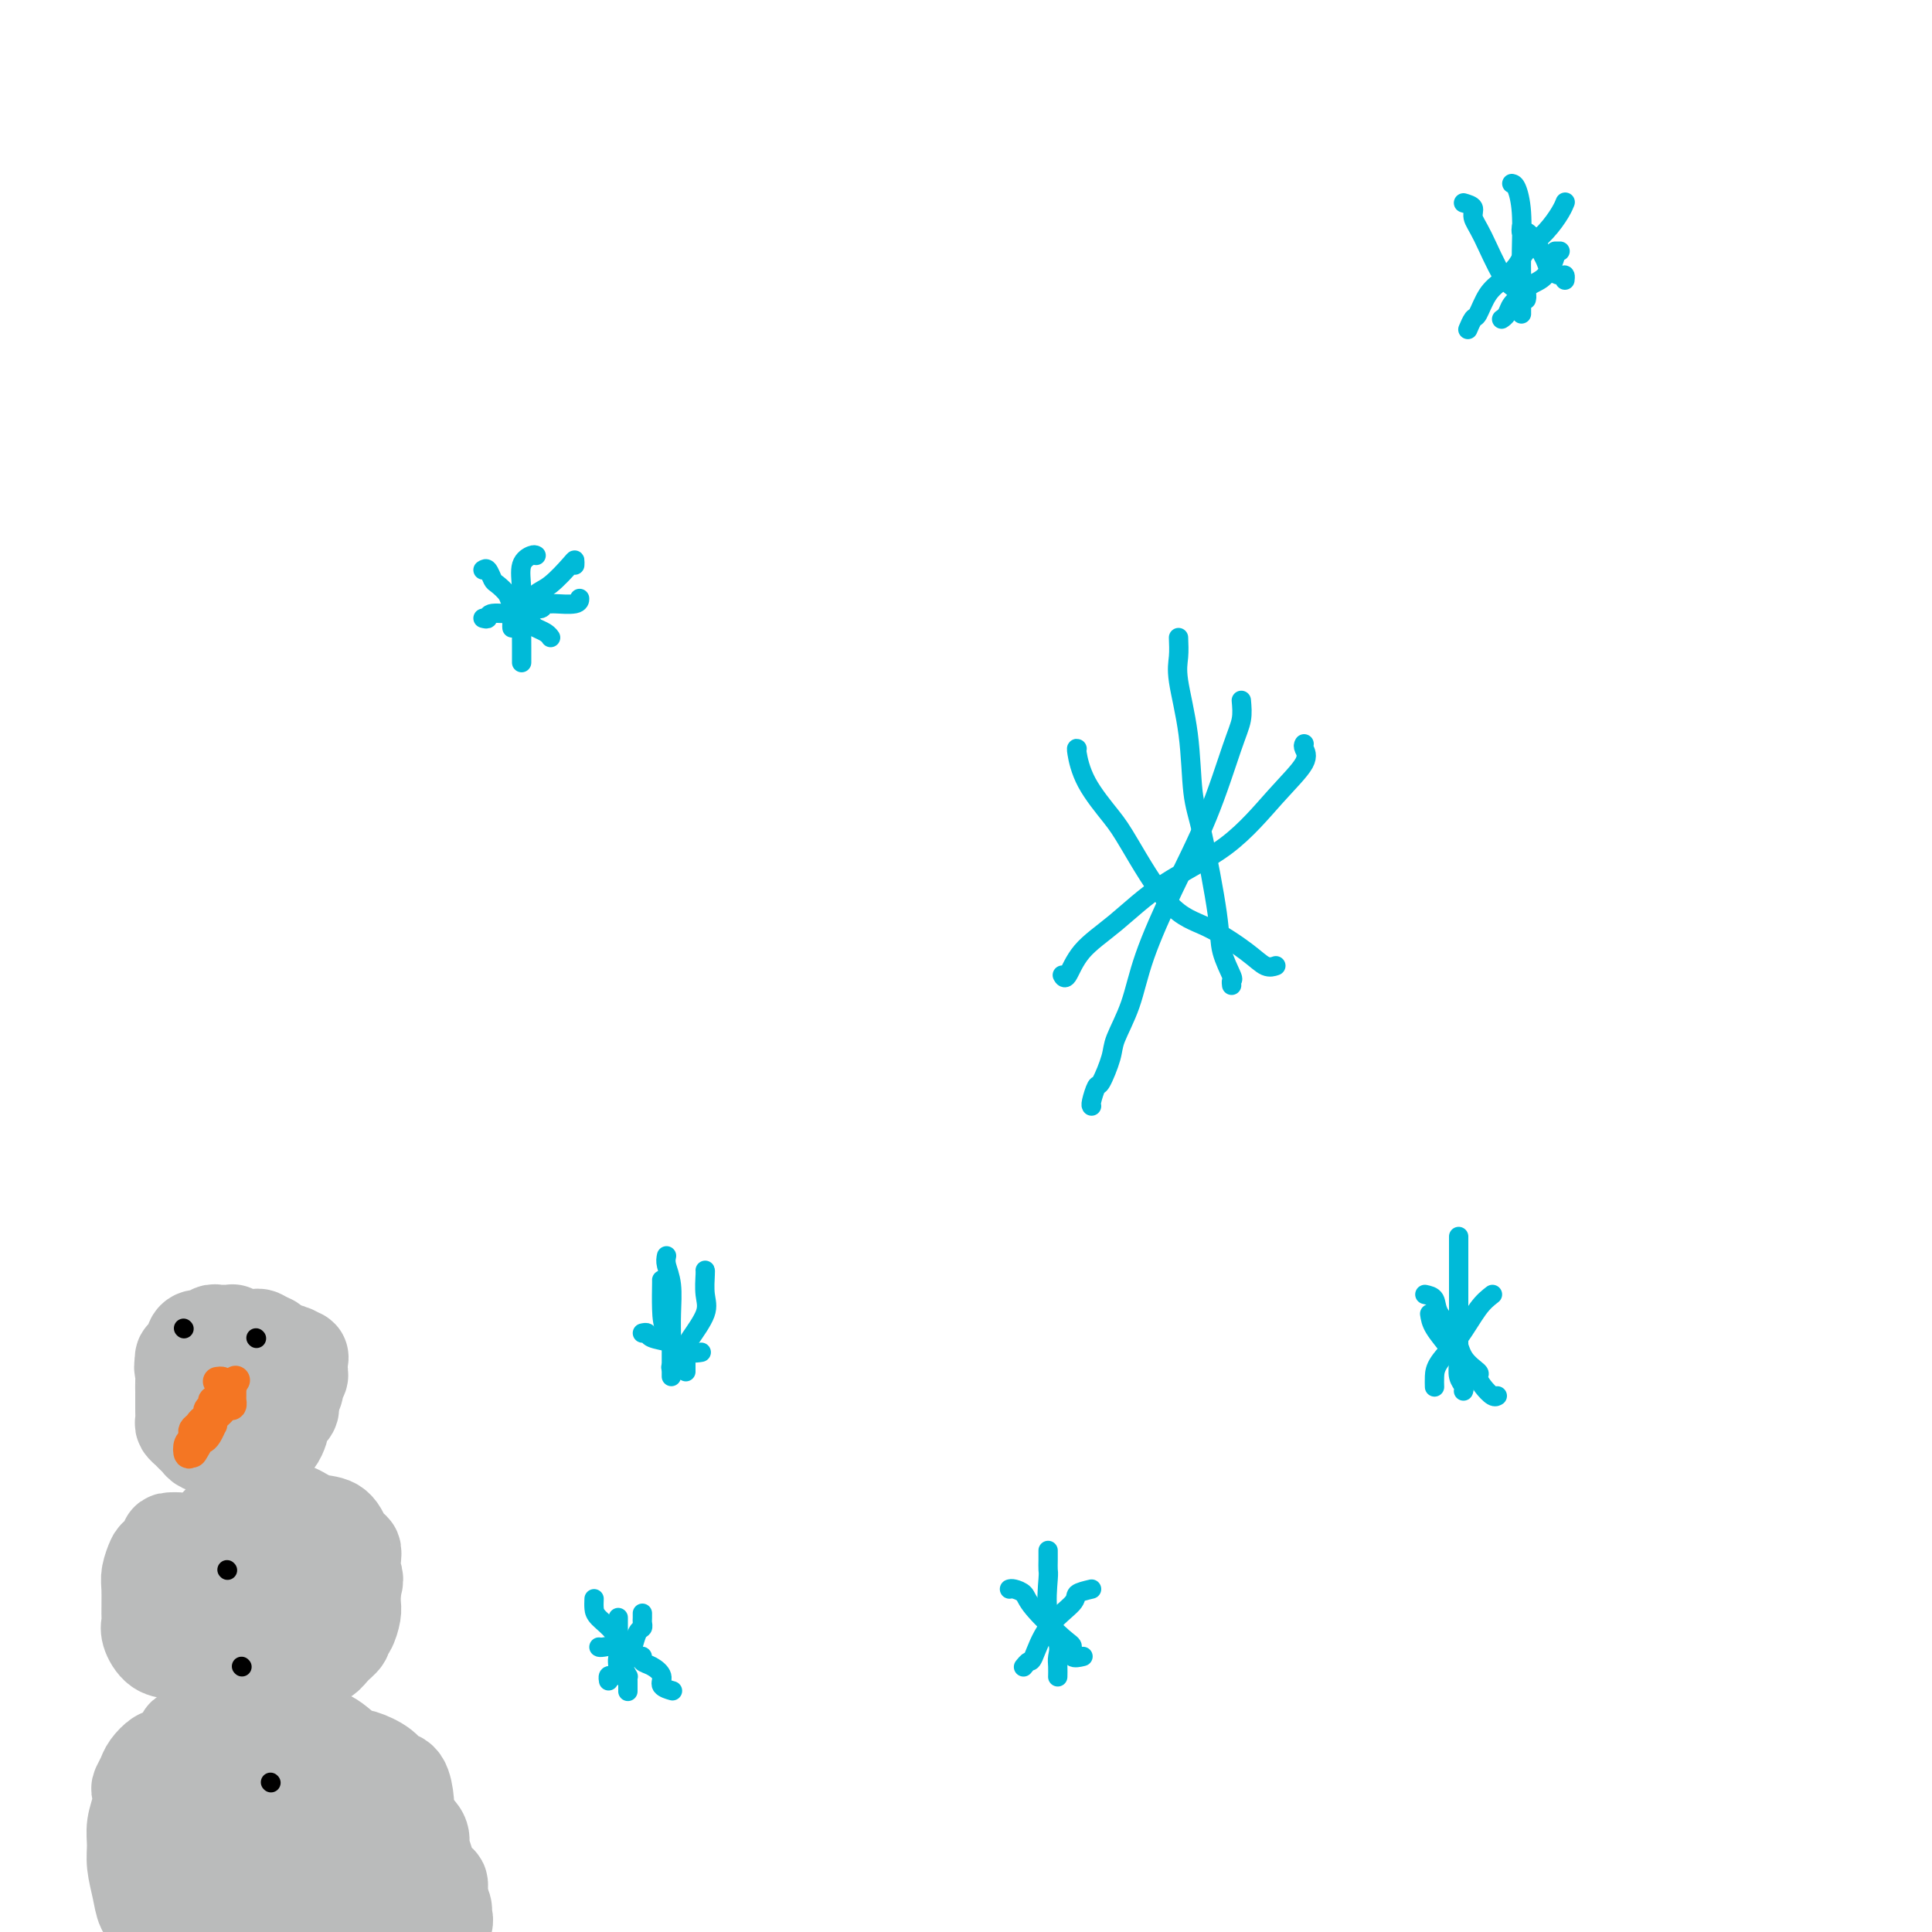 <svg viewBox='0 0 400 400' version='1.1' xmlns='http://www.w3.org/2000/svg' xmlns:xlink='http://www.w3.org/1999/xlink'><g fill='none' stroke='#00BAD8' stroke-width='4' stroke-linecap='round' stroke-linejoin='round'><path d='M111,115c-0.196,-0.112 -0.392,-0.224 -1,0c-0.608,0.224 -1.627,0.786 -2,2c-0.373,1.214 -0.100,3.082 0,5c0.100,1.918 0.027,3.885 0,6c-0.027,2.115 -0.007,4.377 0,6c0.007,1.623 0.002,2.607 0,3c-0.002,0.393 -0.001,0.197 0,0'/><path d='M100,128c0.441,0.122 0.881,0.244 1,0c0.119,-0.244 -0.085,-0.854 1,-1c1.085,-0.146 3.457,0.171 5,0c1.543,-0.171 2.256,-0.831 3,-1c0.744,-0.169 1.520,0.152 2,0c0.480,-0.152 0.665,-0.776 1,-1c0.335,-0.224 0.822,-0.046 1,0c0.178,0.046 0.048,-0.040 1,0c0.952,0.040 2.987,0.207 4,0c1.013,-0.207 1.003,-0.786 1,-1c-0.003,-0.214 -0.001,-0.061 0,0c0.001,0.061 0.000,0.031 0,0'/><path d='M100,118c0.324,-0.209 0.649,-0.419 1,0c0.351,0.419 0.729,1.465 1,2c0.271,0.535 0.435,0.558 1,1c0.565,0.442 1.532,1.302 2,2c0.468,0.698 0.439,1.234 1,2c0.561,0.766 1.712,1.763 2,2c0.288,0.237 -0.287,-0.287 0,0c0.287,0.287 1.436,1.383 2,2c0.564,0.617 0.543,0.753 1,1c0.457,0.247 1.392,0.605 2,1c0.608,0.395 0.888,0.827 1,1c0.112,0.173 0.056,0.086 0,0'/><path d='M119,117c0.016,-0.427 0.031,-0.855 0,-1c-0.031,-0.145 -0.110,-0.009 -1,1c-0.890,1.009 -2.592,2.890 -4,4c-1.408,1.110 -2.521,1.450 -3,2c-0.479,0.550 -0.325,1.310 -1,2c-0.675,0.690 -2.181,1.309 -3,2c-0.819,0.691 -0.951,1.455 -1,2c-0.049,0.545 -0.014,0.870 0,1c0.014,0.130 0.007,0.065 0,0'/><path d='M244,132c0.055,1.372 0.110,2.744 0,4c-0.110,1.256 -0.387,2.397 0,5c0.387,2.603 1.436,6.669 2,11c0.564,4.331 0.642,8.926 1,12c0.358,3.074 0.996,4.627 2,9c1.004,4.373 2.374,11.568 3,16c0.626,4.432 0.507,6.102 1,8c0.493,1.898 1.596,4.024 2,5c0.404,0.976 0.109,0.801 0,1c-0.109,0.199 -0.031,0.771 0,1c0.031,0.229 0.016,0.114 0,0'/><path d='M270,154c-0.124,0.227 -0.248,0.455 0,1c0.248,0.545 0.870,1.408 0,3c-0.870,1.592 -3.230,3.915 -6,7c-2.770,3.085 -5.950,6.933 -10,10c-4.050,3.067 -8.970,5.354 -13,8c-4.030,2.646 -7.171,5.651 -10,8c-2.829,2.349 -5.346,4.042 -7,6c-1.654,1.958 -2.445,4.181 -3,5c-0.555,0.819 -0.873,0.234 -1,0c-0.127,-0.234 -0.064,-0.117 0,0'/><path d='M223,155c-0.093,-0.069 -0.187,-0.139 0,1c0.187,1.139 0.654,3.485 2,6c1.346,2.515 3.571,5.197 5,7c1.429,1.803 2.063,2.725 4,6c1.937,3.275 5.178,8.902 8,12c2.822,3.098 5.226,3.667 8,5c2.774,1.333 5.919,3.429 8,5c2.081,1.571 3.099,2.615 4,3c0.901,0.385 1.686,0.110 2,0c0.314,-0.110 0.157,-0.055 0,0'/><path d='M257,145c0.120,1.340 0.240,2.679 0,4c-0.240,1.321 -0.839,2.623 -2,6c-1.161,3.377 -2.882,8.830 -5,14c-2.118,5.170 -4.632,10.057 -7,15c-2.368,4.943 -4.589,9.942 -6,14c-1.411,4.058 -2.013,7.176 -3,10c-0.987,2.824 -2.359,5.356 -3,7c-0.641,1.644 -0.550,2.402 -1,4c-0.450,1.598 -1.441,4.036 -2,5c-0.559,0.964 -0.686,0.454 -1,1c-0.314,0.546 -0.815,2.147 -1,3c-0.185,0.853 -0.053,0.958 0,1c0.053,0.042 0.026,0.021 0,0'/><path d='M138,260c-0.113,0.541 -0.226,1.082 0,2c0.226,0.918 0.793,2.214 1,4c0.207,1.786 0.056,4.062 0,6c-0.056,1.938 -0.015,3.539 0,5c0.015,1.461 0.004,2.783 0,4c-0.004,1.217 -0.001,2.328 0,3c0.001,0.672 0.000,0.906 0,1c-0.000,0.094 -0.000,0.047 0,0'/><path d='M133,276c0.406,-0.092 0.812,-0.183 1,0c0.188,0.183 0.157,0.641 1,1c0.843,0.359 2.559,0.618 4,1c1.441,0.382 2.607,0.887 3,1c0.393,0.113 0.013,-0.166 0,0c-0.013,0.166 0.343,0.775 1,1c0.657,0.225 1.616,0.064 2,0c0.384,-0.064 0.192,-0.032 0,0'/><path d='M146,263c0.023,0.054 0.045,0.107 0,1c-0.045,0.893 -0.159,2.625 0,4c0.159,1.375 0.589,2.393 0,4c-0.589,1.607 -2.196,3.803 -3,5c-0.804,1.197 -0.803,1.395 -1,2c-0.197,0.605 -0.592,1.616 -1,2c-0.408,0.384 -0.827,0.142 -1,0c-0.173,-0.142 -0.098,-0.182 0,0c0.098,0.182 0.219,0.588 0,1c-0.219,0.412 -0.777,0.832 -1,1c-0.223,0.168 -0.112,0.084 0,0'/><path d='M137,265c0.008,-0.023 0.016,-0.045 0,1c-0.016,1.045 -0.057,3.159 0,5c0.057,1.841 0.211,3.410 1,5c0.789,1.590 2.211,3.200 3,4c0.789,0.800 0.943,0.789 1,1c0.057,0.211 0.015,0.644 0,1c-0.015,0.356 -0.004,0.634 0,1c0.004,0.366 0.001,0.819 0,1c-0.001,0.181 -0.001,0.091 0,0'/><path d='M302,256c-0.000,1.225 -0.000,2.450 0,3c0.000,0.550 0.000,0.425 0,2c-0.000,1.575 -0.001,4.848 0,7c0.001,2.152 0.004,3.182 0,5c-0.004,1.818 -0.015,4.424 0,6c0.015,1.576 0.057,2.121 0,3c-0.057,0.879 -0.211,2.091 0,3c0.211,0.909 0.788,1.514 1,2c0.212,0.486 0.061,0.853 0,1c-0.061,0.147 -0.030,0.073 0,0'/><path d='M296,272c0.127,0.882 0.255,1.763 1,3c0.745,1.237 2.109,2.829 3,4c0.891,1.171 1.311,1.922 2,3c0.689,1.078 1.647,2.482 2,3c0.353,0.518 0.101,0.148 0,0c-0.101,-0.148 -0.050,-0.074 0,0'/><path d='M309,268c-0.928,0.720 -1.856,1.440 -3,3c-1.144,1.560 -2.503,3.959 -4,6c-1.497,2.041 -3.133,3.722 -4,5c-0.867,1.278 -0.964,2.152 -1,3c-0.036,0.848 -0.010,1.671 0,2c0.010,0.329 0.005,0.165 0,0'/><path d='M295,268c0.813,0.170 1.627,0.340 2,1c0.373,0.660 0.306,1.811 1,3c0.694,1.189 2.150,2.415 3,4c0.850,1.585 1.096,3.528 2,5c0.904,1.472 2.467,2.471 3,3c0.533,0.529 0.038,0.586 0,1c-0.038,0.414 0.382,1.183 1,2c0.618,0.817 1.436,1.681 2,2c0.564,0.319 0.876,0.091 1,0c0.124,-0.091 0.062,-0.046 0,0'/><path d='M128,335c-0.000,-0.094 -0.001,-0.188 0,0c0.001,0.188 0.003,0.658 0,1c-0.003,0.342 -0.011,0.554 0,1c0.011,0.446 0.041,1.124 0,2c-0.041,0.876 -0.155,1.949 0,3c0.155,1.051 0.577,2.079 1,3c0.423,0.921 0.845,1.736 1,2c0.155,0.264 0.041,-0.022 0,0c-0.041,0.022 -0.011,0.352 0,1c0.011,0.648 0.003,1.614 0,2c-0.003,0.386 -0.002,0.193 0,0'/><path d='M124,341c0.107,0.061 0.213,0.121 1,0c0.787,-0.121 2.253,-0.425 3,0c0.747,0.425 0.775,1.578 1,2c0.225,0.422 0.648,0.113 1,0c0.352,-0.113 0.633,-0.030 1,0c0.367,0.030 0.819,0.009 1,0c0.181,-0.009 0.090,-0.004 0,0'/><path d='M133,334c0.006,0.338 0.012,0.675 0,1c-0.012,0.325 -0.044,0.637 0,1c0.044,0.363 0.162,0.778 0,1c-0.162,0.222 -0.603,0.252 -1,1c-0.397,0.748 -0.750,2.215 -1,3c-0.250,0.785 -0.396,0.889 -1,1c-0.604,0.111 -1.664,0.230 -2,1c-0.336,0.770 0.054,2.193 0,3c-0.054,0.807 -0.550,1.000 -1,1c-0.450,0.000 -0.852,-0.192 -1,0c-0.148,0.192 -0.042,0.769 0,1c0.042,0.231 0.021,0.115 0,0'/><path d='M123,331c-0.027,0.690 -0.054,1.380 0,2c0.054,0.620 0.189,1.172 1,2c0.811,0.828 2.298,1.934 3,3c0.702,1.066 0.617,2.093 1,3c0.383,0.907 1.232,1.695 2,2c0.768,0.305 1.454,0.126 2,0c0.546,-0.126 0.953,-0.199 1,0c0.047,0.199 -0.267,0.670 0,1c0.267,0.330 1.116,0.519 2,1c0.884,0.481 1.804,1.253 2,2c0.196,0.747 -0.332,1.470 0,2c0.332,0.530 1.523,0.866 2,1c0.477,0.134 0.238,0.067 0,0'/><path d='M217,321c0.004,0.634 0.009,1.268 0,2c-0.009,0.732 -0.031,1.561 0,2c0.031,0.439 0.113,0.487 0,2c-0.113,1.513 -0.423,4.490 0,7c0.423,2.510 1.577,4.554 2,6c0.423,1.446 0.113,2.295 0,3c-0.113,0.705 -0.031,1.267 0,2c0.031,0.733 0.009,1.638 0,2c-0.009,0.362 -0.004,0.181 0,0'/><path d='M226,329c-1.284,0.301 -2.567,0.601 -3,1c-0.433,0.399 -0.015,0.895 -1,2c-0.985,1.105 -3.375,2.818 -5,5c-1.625,2.182 -2.487,4.832 -3,6c-0.513,1.168 -0.677,0.853 -1,1c-0.323,0.147 -0.807,0.756 -1,1c-0.193,0.244 -0.097,0.122 0,0'/><path d='M209,329c0.213,-0.068 0.425,-0.136 1,0c0.575,0.136 1.511,0.475 2,1c0.489,0.525 0.531,1.237 2,3c1.469,1.763 4.366,4.577 6,6c1.634,1.423 2.005,1.453 2,2c-0.005,0.547 -0.386,1.609 0,2c0.386,0.391 1.539,0.112 2,0c0.461,-0.112 0.231,-0.056 0,0'/><path d='M313,38c0.309,0.064 0.619,0.128 1,1c0.381,0.872 0.834,2.551 1,5c0.166,2.449 0.044,5.668 0,8c-0.044,2.332 -0.012,3.777 0,5c0.012,1.223 0.003,2.223 0,3c-0.003,0.777 -0.001,1.332 0,2c0.001,0.668 0.000,1.449 0,2c-0.000,0.551 -0.000,0.872 0,1c0.000,0.128 0.000,0.064 0,0'/><path d='M324,42c0.052,-0.133 0.103,-0.265 0,0c-0.103,0.265 -0.362,0.928 -1,2c-0.638,1.072 -1.655,2.554 -3,4c-1.345,1.446 -3.019,2.857 -4,4c-0.981,1.143 -1.271,2.017 -2,3c-0.729,0.983 -1.898,2.075 -3,3c-1.102,0.925 -2.138,1.684 -3,3c-0.862,1.316 -1.551,3.188 -2,4c-0.449,0.812 -0.659,0.565 -1,1c-0.341,0.435 -0.812,1.553 -1,2c-0.188,0.447 -0.094,0.224 0,0'/><path d='M303,42c0.880,0.258 1.759,0.517 2,1c0.241,0.483 -0.157,1.191 0,2c0.157,0.809 0.869,1.718 2,4c1.131,2.282 2.681,5.936 4,8c1.319,2.064 2.406,2.539 3,3c0.594,0.461 0.695,0.907 1,1c0.305,0.093 0.813,-0.167 1,0c0.187,0.167 0.053,0.762 0,1c-0.053,0.238 -0.027,0.119 0,0'/><path d='M311,66c-0.096,0.065 -0.192,0.130 0,0c0.192,-0.130 0.674,-0.455 1,-1c0.326,-0.545 0.498,-1.309 1,-2c0.502,-0.691 1.335,-1.310 2,-2c0.665,-0.690 1.163,-1.453 2,-2c0.837,-0.547 2.014,-0.879 3,-2c0.986,-1.121 1.780,-3.033 2,-4c0.220,-0.967 -0.133,-0.991 0,-1c0.133,-0.009 0.752,-0.003 1,0c0.248,0.003 0.124,0.001 0,0'/><path d='M315,47c-0.059,0.470 -0.118,0.941 0,1c0.118,0.059 0.412,-0.293 1,0c0.588,0.293 1.471,1.231 2,2c0.529,0.769 0.706,1.368 1,2c0.294,0.632 0.706,1.297 1,2c0.294,0.703 0.471,1.442 1,2c0.529,0.558 1.410,0.933 2,1c0.590,0.067 0.890,-0.174 1,0c0.110,0.174 0.032,0.764 0,1c-0.032,0.236 -0.016,0.118 0,0'/></g>
<g fill='none' stroke='#BABBBB' stroke-width='20' stroke-linecap='round' stroke-linejoin='round'><path d='M39,364c-0.363,-0.001 -0.726,-0.002 -1,0c-0.274,0.002 -0.458,0.007 -1,0c-0.542,-0.007 -1.440,-0.024 -2,0c-0.560,0.024 -0.781,0.091 -1,0c-0.219,-0.091 -0.437,-0.338 -1,0c-0.563,0.338 -1.470,1.262 -2,2c-0.530,0.738 -0.682,1.292 -1,2c-0.318,0.708 -0.803,1.571 -1,2c-0.197,0.429 -0.106,0.423 0,1c0.106,0.577 0.228,1.735 0,3c-0.228,1.265 -0.805,2.636 -1,4c-0.195,1.364 -0.009,2.721 0,4c0.009,1.279 -0.161,2.481 0,4c0.161,1.519 0.651,3.356 1,5c0.349,1.644 0.555,3.097 1,4c0.445,0.903 1.127,1.258 2,2c0.873,0.742 1.936,1.871 3,3'/><path d='M81,398c-0.091,0.295 -0.182,0.590 0,0c0.182,-0.590 0.637,-2.065 1,-3c0.363,-0.935 0.633,-1.330 1,-2c0.367,-0.670 0.830,-1.615 1,-3c0.170,-1.385 0.045,-3.210 0,-4c-0.045,-0.790 -0.012,-0.545 0,-1c0.012,-0.455 0.001,-1.611 0,-3c-0.001,-1.389 0.007,-3.012 0,-4c-0.007,-0.988 -0.030,-1.342 0,-2c0.030,-0.658 0.114,-1.619 0,-3c-0.114,-1.381 -0.427,-3.180 -1,-4c-0.573,-0.820 -1.405,-0.661 -2,-1c-0.595,-0.339 -0.953,-1.176 -2,-2c-1.047,-0.824 -2.782,-1.635 -4,-2c-1.218,-0.365 -1.919,-0.283 -3,-1c-1.081,-0.717 -2.540,-2.235 -4,-3c-1.460,-0.765 -2.919,-0.779 -4,-1c-1.081,-0.221 -1.784,-0.648 -3,-1c-1.216,-0.352 -2.944,-0.628 -4,-1c-1.056,-0.372 -1.441,-0.838 -3,-1c-1.559,-0.162 -4.293,-0.019 -6,0c-1.707,0.019 -2.389,-0.087 -3,0c-0.611,0.087 -1.152,0.367 -2,1c-0.848,0.633 -2.003,1.618 -3,2c-0.997,0.382 -1.836,0.159 -2,1c-0.164,0.841 0.347,2.746 0,4c-0.347,1.254 -1.552,1.858 -2,3c-0.448,1.142 -0.141,2.822 0,4c0.141,1.178 0.115,1.856 0,3c-0.115,1.144 -0.319,2.756 0,4c0.319,1.244 1.159,2.122 2,3'/><path d='M38,381c0.726,2.841 1.540,2.943 4,4c2.460,1.057 6.566,3.069 9,4c2.434,0.931 3.194,0.781 4,1c0.806,0.219 1.656,0.806 3,1c1.344,0.194 3.181,-0.004 4,0c0.819,0.004 0.618,0.209 1,0c0.382,-0.209 1.346,-0.834 2,-1c0.654,-0.166 0.999,0.126 1,0c0.001,-0.126 -0.340,-0.671 0,-2c0.340,-1.329 1.361,-3.440 2,-5c0.639,-1.560 0.896,-2.567 1,-4c0.104,-1.433 0.054,-3.292 0,-5c-0.054,-1.708 -0.112,-3.267 0,-4c0.112,-0.733 0.393,-0.641 0,-1c-0.393,-0.359 -1.462,-1.168 -2,-2c-0.538,-0.832 -0.546,-1.687 -1,-2c-0.454,-0.313 -1.356,-0.084 -2,0c-0.644,0.084 -1.031,0.024 -2,0c-0.969,-0.024 -2.520,-0.011 -4,0c-1.480,0.011 -2.887,0.021 -4,0c-1.113,-0.021 -1.930,-0.074 -3,0c-1.070,0.074 -2.391,0.275 -3,1c-0.609,0.725 -0.504,1.974 -1,3c-0.496,1.026 -1.591,1.828 -2,4c-0.409,2.172 -0.131,5.713 0,8c0.131,2.287 0.116,3.320 0,4c-0.116,0.680 -0.332,1.005 0,2c0.332,0.995 1.213,2.658 2,4c0.787,1.342 1.481,2.361 3,3c1.519,0.639 3.863,0.897 6,1c2.137,0.103 4.069,0.052 6,0'/><path d='M62,395c3.062,0.615 3.217,0.152 4,0c0.783,-0.152 2.196,0.006 3,0c0.804,-0.006 1.000,-0.177 2,-1c1.000,-0.823 2.804,-2.299 4,-3c1.196,-0.701 1.785,-0.628 2,-1c0.215,-0.372 0.057,-1.190 0,-2c-0.057,-0.810 -0.014,-1.611 0,-2c0.014,-0.389 -0.003,-0.367 0,-1c0.003,-0.633 0.024,-1.921 0,-3c-0.024,-1.079 -0.092,-1.949 -1,-3c-0.908,-1.051 -2.655,-2.282 -4,-3c-1.345,-0.718 -2.289,-0.925 -4,-1c-1.711,-0.075 -4.188,-0.020 -6,0c-1.812,0.020 -2.958,0.006 -4,0c-1.042,-0.006 -1.981,-0.003 -3,0c-1.019,0.003 -2.118,0.008 -3,0c-0.882,-0.008 -1.547,-0.028 -2,0c-0.453,0.028 -0.696,0.103 -1,0c-0.304,-0.103 -0.671,-0.384 -1,0c-0.329,0.384 -0.621,1.431 -1,2c-0.379,0.569 -0.846,0.658 -1,1c-0.154,0.342 0.006,0.937 0,1c-0.006,0.063 -0.177,-0.406 0,-1c0.177,-0.594 0.701,-1.314 1,-3c0.299,-1.686 0.371,-4.339 1,-6c0.629,-1.661 1.814,-2.331 3,-3'/><path d='M51,366c0.778,-1.867 0.722,-1.036 1,-1c0.278,0.036 0.889,-0.723 1,-1c0.111,-0.277 -0.277,-0.071 0,0c0.277,0.071 1.219,0.005 2,0c0.781,-0.005 1.403,0.049 2,0c0.597,-0.049 1.171,-0.201 2,0c0.829,0.201 1.913,0.756 3,1c1.087,0.244 2.178,0.178 3,0c0.822,-0.178 1.375,-0.466 2,0c0.625,0.466 1.321,1.688 2,2c0.679,0.312 1.341,-0.285 2,0c0.659,0.285 1.314,1.451 2,2c0.686,0.549 1.402,0.481 2,1c0.598,0.519 1.077,1.626 2,2c0.923,0.374 2.289,0.016 3,0c0.711,-0.016 0.767,0.310 1,1c0.233,0.690 0.644,1.746 1,2c0.356,0.254 0.656,-0.293 1,0c0.344,0.293 0.732,1.425 1,2c0.268,0.575 0.416,0.592 1,1c0.584,0.408 1.605,1.206 2,2c0.395,0.794 0.165,1.582 0,2c-0.165,0.418 -0.265,0.465 0,1c0.265,0.535 0.894,1.557 1,2c0.106,0.443 -0.311,0.307 0,1c0.311,0.693 1.352,2.217 2,3c0.648,0.783 0.905,0.826 1,1c0.095,0.174 0.027,0.478 0,1c-0.027,0.522 -0.014,1.261 0,2'/><path d='M91,393c1.718,3.730 0.513,2.555 0,2c-0.513,-0.555 -0.333,-0.489 0,0c0.333,0.489 0.821,1.401 1,2c0.179,0.599 0.051,0.885 0,1c-0.051,0.115 -0.026,0.057 0,0'/><path d='M46,319c-0.421,-0.000 -0.843,-0.001 -2,0c-1.157,0.001 -3.051,0.002 -4,0c-0.949,-0.002 -0.955,-0.007 -1,0c-0.045,0.007 -0.130,0.028 -1,0c-0.870,-0.028 -2.524,-0.103 -3,0c-0.476,0.103 0.226,0.384 0,1c-0.226,0.616 -1.381,1.566 -2,2c-0.619,0.434 -0.701,0.354 -1,1c-0.299,0.646 -0.813,2.020 -1,3c-0.187,0.980 -0.045,1.565 0,3c0.045,1.435 -0.006,3.718 0,5c0.006,1.282 0.071,1.563 0,2c-0.071,0.437 -0.277,1.031 0,2c0.277,0.969 1.039,2.312 2,3c0.961,0.688 2.123,0.720 4,1c1.877,0.280 4.471,0.807 7,1c2.529,0.193 4.995,0.051 7,0c2.005,-0.051 3.548,-0.012 5,0c1.452,0.012 2.811,-0.003 4,0c1.189,0.003 2.207,0.022 3,0c0.793,-0.022 1.360,-0.086 2,0c0.640,0.086 1.351,0.323 2,0c0.649,-0.323 1.235,-1.207 2,-2c0.765,-0.793 1.707,-1.496 2,-2c0.293,-0.504 -0.065,-0.809 0,-1c0.065,-0.191 0.554,-0.268 1,-1c0.446,-0.732 0.851,-2.120 1,-3c0.149,-0.880 0.043,-1.251 0,-2c-0.043,-0.749 -0.021,-1.874 0,-3'/><path d='M73,329c0.932,-2.697 0.261,-2.440 0,-3c-0.261,-0.560 -0.113,-1.936 0,-3c0.113,-1.064 0.190,-1.814 0,-2c-0.190,-0.186 -0.647,0.192 -1,0c-0.353,-0.192 -0.603,-0.955 -1,-2c-0.397,-1.045 -0.943,-2.371 -2,-3c-1.057,-0.629 -2.625,-0.561 -4,-1c-1.375,-0.439 -2.557,-1.386 -4,-2c-1.443,-0.614 -3.149,-0.897 -4,-1c-0.851,-0.103 -0.848,-0.028 -1,0c-0.152,0.028 -0.459,0.009 -1,0c-0.541,-0.009 -1.318,-0.008 -2,0c-0.682,0.008 -1.271,0.023 -2,0c-0.729,-0.023 -1.599,-0.083 -2,0c-0.401,0.083 -0.332,0.307 -1,1c-0.668,0.693 -2.074,1.853 -3,3c-0.926,1.147 -1.373,2.281 -2,3c-0.627,0.719 -1.436,1.021 -2,2c-0.564,0.979 -0.885,2.633 -1,4c-0.115,1.367 -0.024,2.447 0,3c0.024,0.553 -0.019,0.579 0,1c0.019,0.421 0.099,1.236 0,2c-0.099,0.764 -0.375,1.477 0,2c0.375,0.523 1.403,0.858 3,1c1.597,0.142 3.762,0.092 6,0c2.238,-0.092 4.547,-0.226 6,0c1.453,0.226 2.050,0.812 3,0c0.950,-0.812 2.255,-3.022 3,-4c0.745,-0.978 0.931,-0.725 1,-1c0.069,-0.275 0.020,-1.079 0,-2c-0.020,-0.921 -0.010,-1.961 0,-3'/><path d='M62,324c0.618,-1.731 0.162,-1.060 0,-1c-0.162,0.060 -0.032,-0.492 0,-1c0.032,-0.508 -0.035,-0.973 0,-1c0.035,-0.027 0.171,0.385 0,0c-0.171,-0.385 -0.649,-1.567 -2,-2c-1.351,-0.433 -3.575,-0.117 -5,0c-1.425,0.117 -2.050,0.034 -3,0c-0.950,-0.034 -2.227,-0.019 -3,0c-0.773,0.019 -1.044,0.043 -1,0c0.044,-0.043 0.404,-0.152 0,0c-0.404,0.152 -1.572,0.566 -2,1c-0.428,0.434 -0.115,0.887 0,1c0.115,0.113 0.031,-0.114 0,0c-0.031,0.114 -0.008,0.569 0,1c0.008,0.431 0.002,0.837 0,1c-0.002,0.163 -0.001,0.081 0,0'/><path d='M49,306c-0.427,-0.448 -0.854,-0.897 -1,-1c-0.146,-0.103 -0.011,0.138 0,0c0.011,-0.138 -0.102,-0.656 0,-1c0.102,-0.344 0.419,-0.516 0,-1c-0.419,-0.484 -1.575,-1.281 -2,-2c-0.425,-0.719 -0.117,-1.359 0,-2c0.117,-0.641 0.045,-1.282 0,-2c-0.045,-0.718 -0.064,-1.512 0,-2c0.064,-0.488 0.209,-0.670 0,-1c-0.209,-0.330 -0.774,-0.809 -1,-1c-0.226,-0.191 -0.113,-0.096 0,0'/><path d='M43,288c-0.423,-0.098 -0.845,-0.195 -1,0c-0.155,0.195 -0.042,0.683 0,1c0.042,0.317 0.014,0.462 0,1c-0.014,0.538 -0.013,1.468 0,2c0.013,0.532 0.038,0.664 0,1c-0.038,0.336 -0.141,0.875 0,1c0.141,0.125 0.524,-0.163 1,0c0.476,0.163 1.043,0.776 1,1c-0.043,0.224 -0.697,0.060 0,0c0.697,-0.060 2.746,-0.015 4,0c1.254,0.015 1.715,0.000 2,0c0.285,-0.000 0.396,0.014 1,0c0.604,-0.014 1.701,-0.055 2,0c0.299,0.055 -0.201,0.205 0,0c0.201,-0.205 1.101,-0.766 2,-1c0.899,-0.234 1.795,-0.143 2,0c0.205,0.143 -0.281,0.337 0,0c0.281,-0.337 1.329,-1.203 2,-2c0.671,-0.797 0.963,-1.523 1,-2c0.037,-0.477 -0.183,-0.705 0,-1c0.183,-0.295 0.767,-0.656 1,-1c0.233,-0.344 0.115,-0.670 0,-1c-0.115,-0.330 -0.227,-0.666 0,-1c0.227,-0.334 0.792,-0.668 1,-1c0.208,-0.332 0.057,-0.662 0,-1c-0.057,-0.338 -0.021,-0.683 0,-1c0.021,-0.317 0.028,-0.607 0,-1c-0.028,-0.393 -0.090,-0.889 0,-1c0.090,-0.111 0.332,0.162 0,0c-0.332,-0.162 -1.238,-0.761 -2,-1c-0.762,-0.239 -1.381,-0.120 -2,0'/><path d='M58,280c-0.781,-0.420 -0.734,0.031 -1,0c-0.266,-0.031 -0.846,-0.544 -1,-1c-0.154,-0.456 0.118,-0.854 0,-1c-0.118,-0.146 -0.627,-0.039 -1,0c-0.373,0.039 -0.611,0.010 -1,0c-0.389,-0.010 -0.930,-0.003 -1,0c-0.070,0.003 0.331,0.001 0,0c-0.331,-0.001 -1.394,-0.000 -2,0c-0.606,0.000 -0.754,-0.000 -1,0c-0.246,0.000 -0.589,0.000 -1,0c-0.411,-0.000 -0.888,-0.001 -1,0c-0.112,0.001 0.142,0.003 0,0c-0.142,-0.003 -0.678,-0.012 -1,0c-0.322,0.012 -0.429,0.045 -1,0c-0.571,-0.045 -1.606,-0.167 -2,0c-0.394,0.167 -0.148,0.622 0,1c0.148,0.378 0.197,0.679 0,1c-0.197,0.321 -0.641,0.663 -1,1c-0.359,0.337 -0.632,0.668 -1,1c-0.368,0.332 -0.830,0.666 -1,1c-0.170,0.334 -0.049,0.667 0,1c0.049,0.333 0.024,0.667 0,1'/><path d='M41,285c-0.464,1.222 -0.124,0.778 0,1c0.124,0.222 0.031,1.111 0,2c-0.031,0.889 -0.001,1.777 0,2c0.001,0.223 -0.028,-0.221 0,0c0.028,0.221 0.112,1.107 0,2c-0.112,0.893 -0.420,1.795 0,2c0.420,0.205 1.567,-0.286 2,0c0.433,0.286 0.153,1.348 0,2c-0.153,0.652 -0.177,0.893 0,1c0.177,0.107 0.556,0.081 1,0c0.444,-0.081 0.954,-0.218 1,0c0.046,0.218 -0.373,0.791 0,1c0.373,0.209 1.539,0.056 3,0c1.461,-0.056 3.217,-0.013 4,0c0.783,0.013 0.592,-0.003 1,0c0.408,0.003 1.416,0.026 2,0c0.584,-0.026 0.743,-0.100 1,0c0.257,0.100 0.612,0.374 1,0c0.388,-0.374 0.808,-1.396 1,-2c0.192,-0.604 0.156,-0.792 0,-1c-0.156,-0.208 -0.434,-0.437 0,-1c0.434,-0.563 1.578,-1.459 2,-2c0.422,-0.541 0.120,-0.726 0,-1c-0.120,-0.274 -0.060,-0.637 0,-1'/><path d='M60,290c0.774,-1.788 0.208,-2.259 0,-3c-0.208,-0.741 -0.059,-1.753 0,-2c0.059,-0.247 0.027,0.271 0,0c-0.027,-0.271 -0.049,-1.330 0,-2c0.049,-0.670 0.169,-0.952 0,-1c-0.169,-0.048 -0.626,0.137 -1,0c-0.374,-0.137 -0.664,-0.597 -1,-1c-0.336,-0.403 -0.716,-0.749 -1,-1c-0.284,-0.251 -0.471,-0.407 -1,-1c-0.529,-0.593 -1.398,-1.623 -2,-2c-0.602,-0.377 -0.935,-0.101 -1,0c-0.065,0.101 0.137,0.027 0,0c-0.137,-0.027 -0.615,-0.006 -1,0c-0.385,0.006 -0.678,-0.002 -1,0c-0.322,0.002 -0.673,0.015 -1,0c-0.327,-0.015 -0.630,-0.057 -1,0c-0.370,0.057 -0.806,0.212 -1,0c-0.194,-0.212 -0.146,-0.790 0,-1c0.146,-0.210 0.391,-0.052 0,0c-0.391,0.052 -1.418,-0.001 -2,0c-0.582,0.001 -0.720,0.055 -1,0c-0.280,-0.055 -0.701,-0.218 -1,0c-0.299,0.218 -0.475,0.819 -1,1c-0.525,0.181 -1.398,-0.057 -2,0c-0.602,0.057 -0.932,0.410 -1,1c-0.068,0.590 0.126,1.416 0,2c-0.126,0.584 -0.572,0.927 -1,1c-0.428,0.073 -0.836,-0.122 -1,0c-0.164,0.122 -0.082,0.561 0,1'/><path d='M38,282c-0.464,1.134 -0.124,1.469 0,2c0.124,0.531 0.033,1.258 0,2c-0.033,0.742 -0.009,1.498 0,2c0.009,0.502 0.002,0.750 0,1c-0.002,0.250 0.003,0.501 0,1c-0.003,0.499 -0.012,1.247 0,2c0.012,0.753 0.045,1.511 0,2c-0.045,0.489 -0.167,0.709 0,1c0.167,0.291 0.623,0.652 1,1c0.377,0.348 0.676,0.682 1,1c0.324,0.318 0.672,0.621 1,1c0.328,0.379 0.635,0.834 1,1c0.365,0.166 0.786,0.045 1,0c0.214,-0.045 0.219,-0.012 1,0c0.781,0.012 2.337,0.003 3,0c0.663,-0.003 0.433,-0.001 1,0c0.567,0.001 1.931,0.001 3,0c1.069,-0.001 1.841,-0.004 2,0c0.159,0.004 -0.297,0.015 0,0c0.297,-0.015 1.348,-0.056 2,0c0.652,0.056 0.906,0.207 1,0c0.094,-0.207 0.027,-0.774 0,-1c-0.027,-0.226 -0.013,-0.113 0,0'/></g>
<g fill='none' stroke='#F47623' stroke-width='6' stroke-linecap='round' stroke-linejoin='round'><path d='M45,286c0.428,-0.061 0.857,-0.122 1,0c0.143,0.122 0.001,0.428 0,1c-0.001,0.572 0.139,1.409 0,2c-0.139,0.591 -0.558,0.937 -1,1c-0.442,0.063 -0.906,-0.156 -1,0c-0.094,0.156 0.182,0.686 0,1c-0.182,0.314 -0.823,0.413 -1,1c-0.177,0.587 0.110,1.663 0,2c-0.110,0.337 -0.617,-0.064 -1,0c-0.383,0.064 -0.642,0.593 -1,1c-0.358,0.407 -0.815,0.692 -1,1c-0.185,0.308 -0.099,0.641 0,1c0.099,0.359 0.212,0.746 0,1c-0.212,0.254 -0.749,0.376 -1,1c-0.251,0.624 -0.214,1.750 0,2c0.214,0.250 0.607,-0.375 1,-1'/><path d='M40,300c-0.596,1.993 0.415,-0.025 1,-1c0.585,-0.975 0.746,-0.906 1,-1c0.254,-0.094 0.603,-0.350 1,-1c0.397,-0.650 0.841,-1.694 1,-2c0.159,-0.306 0.031,0.126 0,0c-0.031,-0.126 0.033,-0.808 0,-1c-0.033,-0.192 -0.163,0.107 0,0c0.163,-0.107 0.618,-0.621 1,-1c0.382,-0.379 0.691,-0.623 1,-1c0.309,-0.377 0.619,-0.889 1,-1c0.381,-0.111 0.834,0.177 1,0c0.166,-0.177 0.044,-0.821 0,-1c-0.044,-0.179 -0.012,0.107 0,0c0.012,-0.107 0.003,-0.606 0,-1c-0.003,-0.394 -0.001,-0.684 0,-1c0.001,-0.316 0.000,-0.658 0,-1'/><path d='M48,287c1.333,-2.167 0.667,-1.083 0,0'/></g>
<g fill='none' stroke='#000000' stroke-width='4' stroke-linecap='round' stroke-linejoin='round'><path d='M38,275c0.000,0.000 0.100,0.100 0.1,0.1'/><path d='M53,277c0.000,0.000 0.100,0.100 0.1,0.1'/><path d='M47,325c0.000,0.000 0.100,0.100 0.1,0.1'/><path d='M50,345c0.000,0.000 0.100,0.100 0.1,0.1'/><path d='M56,369c0.000,0.000 0.100,0.100 0.1,0.1'/></g>
</svg>